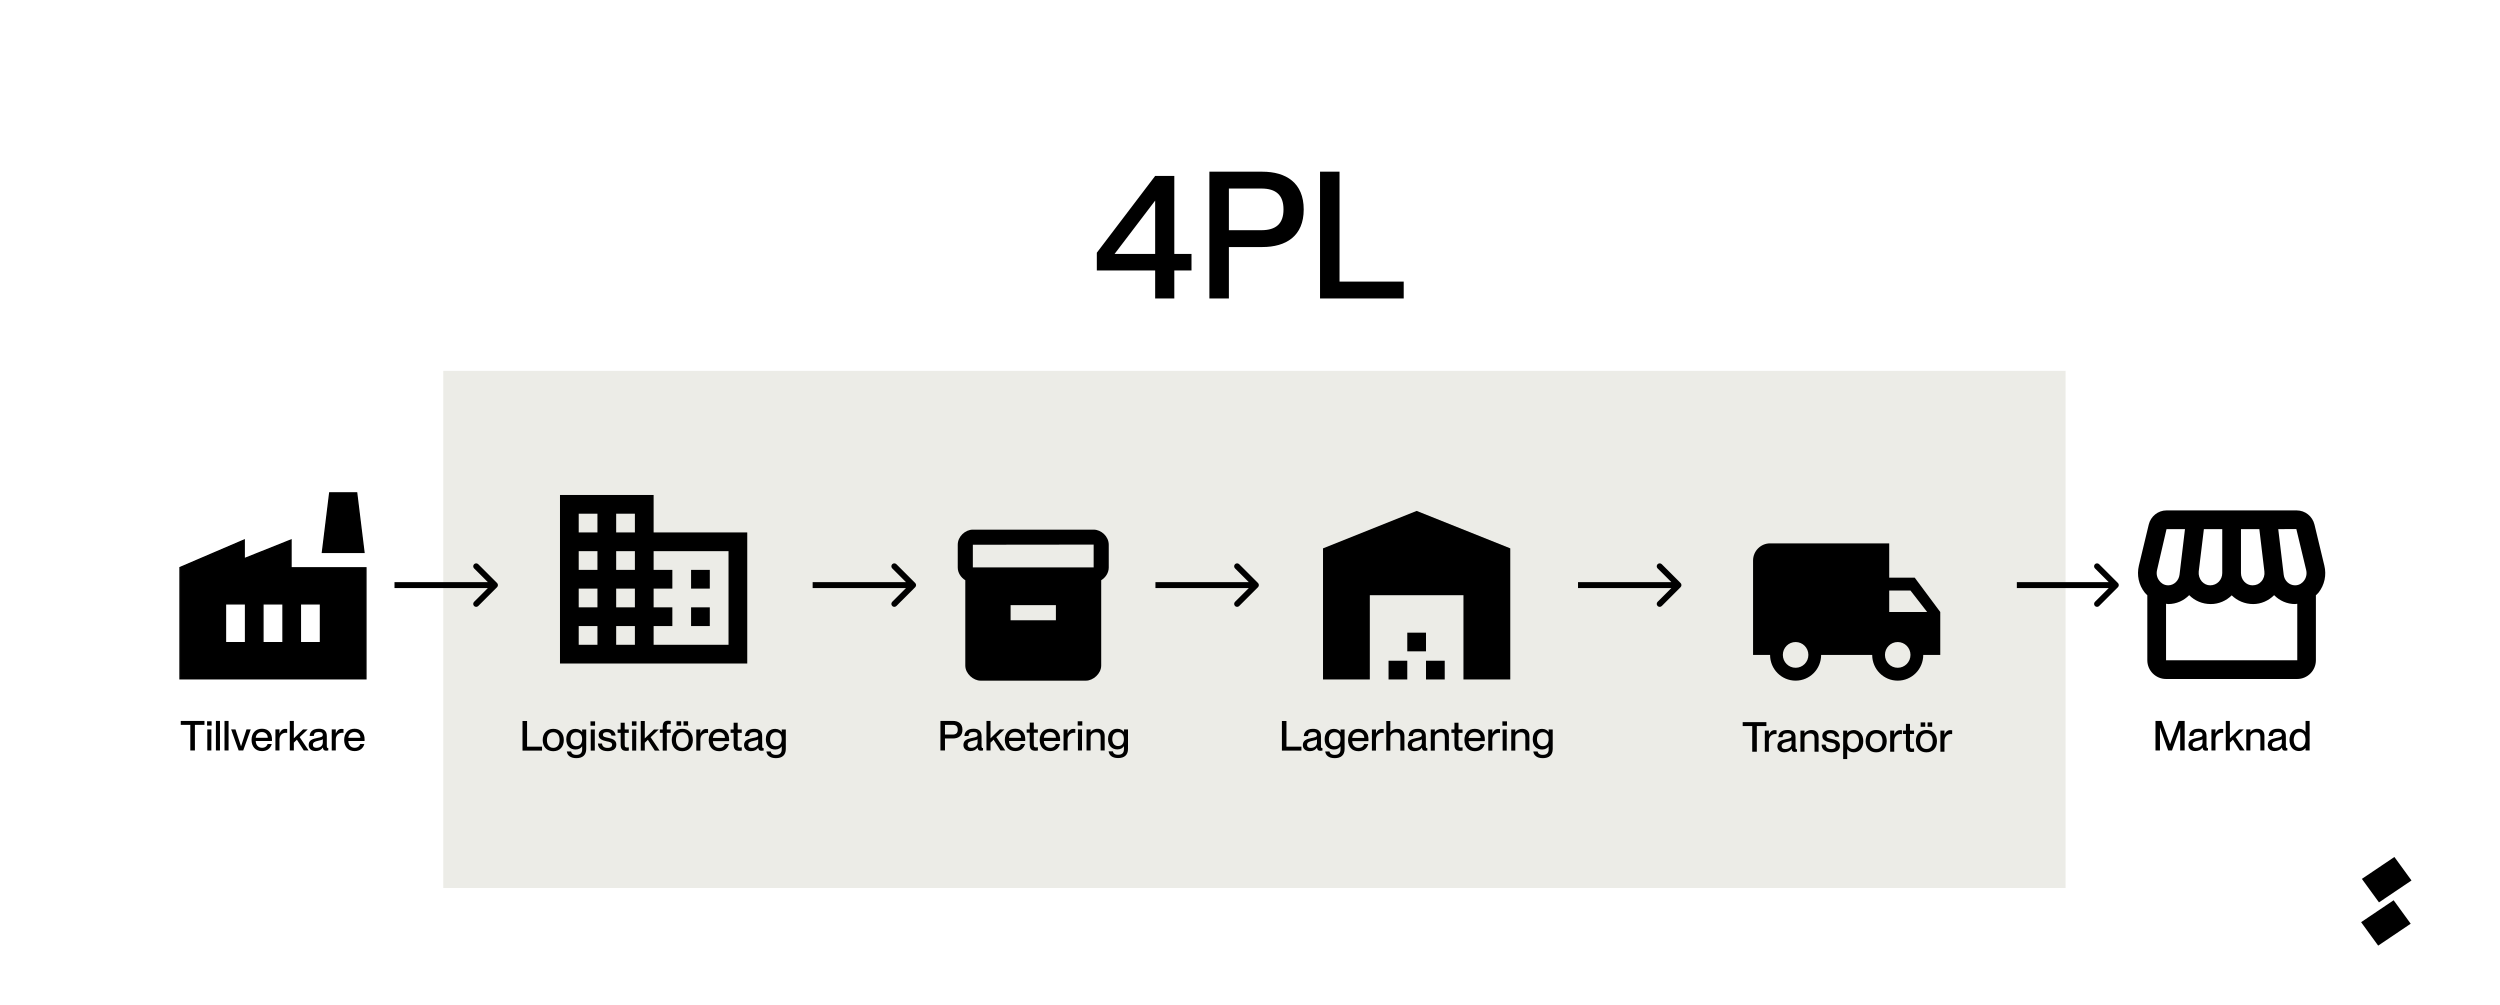 <?xml version="1.0" encoding="UTF-8"?> <svg xmlns="http://www.w3.org/2000/svg" width="1692" height="680" viewBox="0 0 1692 680" fill="none"><rect width="1692" height="680" fill="white"></rect><rect x="300" y="251" width="1098" height="350" fill="#ECECE7"></rect><path d="M781.811 202V183.04H742.331V171.04L781.811 119.08H794.771V171.88H806.411V183.04H794.771V202H781.811ZM754.331 171.88H781.811V135.76L754.331 171.88ZM818.512 202V116.2H854.272C870.472 116.2 882.352 123.76 882.352 141.76C882.352 159.76 870.472 167.2 854.272 167.2H831.712V202H818.512ZM831.712 155.8H853.672C863.632 155.8 868.672 151.36 868.672 141.76C868.672 132.04 863.632 127.6 853.672 127.6H831.712V155.8ZM893.395 202V116.2H906.595V190.6H950.035V202H893.395Z" fill="black"></path><path d="M1620.53 580.001L1598.52 594.836L1610.09 610.739L1632.1 595.903L1620.53 580.001Z" fill="black"></path><path d="M1620.01 609.29L1598 624.125L1609.55 640.003L1631.56 625.168L1620.01 609.29Z" fill="black"></path><path d="M128.805 507.93V490.57H122.337V487.91H138.381V490.57H131.913V507.93H128.805ZM140.3 507.93V493.65H143.044V507.93H140.3ZM140.132 491.102V488.134H143.24V491.102H140.132ZM146.125 507.93V487.91H148.869V507.93H146.125ZM151.949 507.93V487.91H154.693V507.93H151.949ZM161.525 507.93L156.429 493.65H159.369L163.121 505.102H163.149L166.845 493.65H169.701L164.605 507.93H161.525ZM177.308 508.35C172.772 508.35 170.252 505.13 170.252 500.762C170.252 496.282 172.94 493.202 177.308 493.202C181.648 493.202 184.084 496.058 184.084 500.482C184.084 500.874 184.084 501.294 184.056 501.518H173.08C173.136 503.898 174.536 506.11 177.364 506.11C179.884 506.11 180.864 504.486 181.116 503.534H183.916C183.16 506.278 181.06 508.35 177.308 508.35ZM173.08 499.362H181.228C181.228 497.122 179.66 495.442 177.224 495.442C174.928 495.442 173.248 497.01 173.08 499.362ZM189.146 500.538V507.93H186.402V493.65H189.146V496.366H189.202C189.958 494.574 191.106 493.314 193.038 493.314C193.542 493.314 193.934 493.342 194.354 493.398V496.03C194.018 495.974 193.766 495.946 193.43 495.946C190.938 495.946 189.146 497.822 189.146 500.538ZM196.136 507.93V487.91H198.88V499.698L205.124 493.65H208.288L202.8 498.886L208.876 507.93H205.628L200.952 500.622L198.88 502.61V507.93H196.136ZM213.592 508.322C210.736 508.322 208.916 506.67 208.916 504.234C208.916 501.042 211.324 500.09 214.88 499.418C217.12 498.998 218.492 498.718 218.492 497.318C218.492 496.282 217.876 495.414 215.776 495.414C213.284 495.414 212.528 496.198 212.388 498.102H209.588C209.728 495.358 211.52 493.202 215.888 493.202C218.828 493.202 221.18 494.434 221.18 498.13V504.682C221.18 505.718 221.32 506.25 221.852 506.25C221.936 506.25 222.02 506.25 222.188 506.222V507.902C221.712 508.014 221.236 508.07 220.788 508.07C219.416 508.07 218.688 507.538 218.52 505.914H218.464C217.54 507.398 215.916 508.322 213.592 508.322ZM211.772 504.038C211.772 505.382 212.5 506.11 214.208 506.11C216.672 506.11 218.492 504.85 218.492 502.358V500.314C218.044 500.734 216.812 501.042 215.356 501.35C212.836 501.854 211.772 502.554 211.772 504.038ZM227.263 500.538V507.93H224.519V493.65H227.263V496.366H227.319C228.075 494.574 229.223 493.314 231.155 493.314C231.659 493.314 232.051 493.342 232.471 493.398V496.03C232.135 495.974 231.883 495.946 231.547 495.946C229.055 495.946 227.263 497.822 227.263 500.538ZM239.98 508.35C235.444 508.35 232.924 505.13 232.924 500.762C232.924 496.282 235.612 493.202 239.98 493.202C244.32 493.202 246.756 496.058 246.756 500.482C246.756 500.874 246.756 501.294 246.728 501.518H235.752C235.808 503.898 237.208 506.11 240.036 506.11C242.556 506.11 243.536 504.486 243.788 503.534H246.588C245.832 506.278 243.732 508.35 239.98 508.35ZM235.752 499.362H243.9C243.9 497.122 242.332 495.442 239.896 495.442C237.6 495.442 235.92 497.01 235.752 499.362Z" fill="black"></path><path d="M121.878 384.145L165.235 365.563V377.479V378.217L165.921 377.943L196.919 365.544V383.815V384.315H197.419H247.614V459.357H121.878V384.145ZM177.909 434.51V435.01H178.409H191.083H191.583V434.51V409.163V408.663H191.083H178.409H177.909V409.163V434.51ZM152.562 434.51V435.01H153.062H165.735H166.235V434.51V409.163V408.663H165.735H153.062H152.562V409.163V434.51ZM216.93 409.163V408.663H216.43H203.756H203.256V409.163V434.51V435.01H203.756H216.43H216.93V434.51V409.163ZM241.335 333.621L246.281 373.81H218.262L223.209 333.621H241.335Z" fill="black" stroke="black"></path><path d="M1458.84 507.93V487.91H1462.9L1468.66 503.646H1468.72L1474.52 487.91H1478.58V507.93H1475.55V492.39H1475.5L1469.98 507.93H1467.43L1461.92 492.39H1461.86V507.93H1458.84ZM1485.77 508.322C1482.91 508.322 1481.09 506.67 1481.09 504.234C1481.09 501.042 1483.5 500.09 1487.06 499.418C1489.3 498.998 1490.67 498.718 1490.67 497.318C1490.67 496.282 1490.05 495.414 1487.95 495.414C1485.46 495.414 1484.7 496.198 1484.56 498.102H1481.76C1481.9 495.358 1483.7 493.202 1488.06 493.202C1491 493.202 1493.36 494.434 1493.36 498.13V504.682C1493.36 505.718 1493.5 506.25 1494.03 506.25C1494.11 506.25 1494.2 506.25 1494.36 506.222V507.902C1493.89 508.014 1493.41 508.07 1492.96 508.07C1491.59 508.07 1490.86 507.538 1490.7 505.914H1490.64C1489.72 507.398 1488.09 508.322 1485.77 508.322ZM1483.95 504.038C1483.95 505.382 1484.68 506.11 1486.38 506.11C1488.85 506.11 1490.67 504.85 1490.67 502.358V500.314C1490.22 500.734 1488.99 501.042 1487.53 501.35C1485.01 501.854 1483.95 502.554 1483.95 504.038ZM1499.44 500.538V507.93H1496.7V493.65H1499.44V496.366H1499.5C1500.25 494.574 1501.4 493.314 1503.33 493.314C1503.84 493.314 1504.23 493.342 1504.65 493.398V496.03C1504.31 495.974 1504.06 495.946 1503.72 495.946C1501.23 495.946 1499.44 497.822 1499.44 500.538ZM1506.43 507.93V487.91H1509.17V499.698L1515.42 493.65H1518.58L1513.09 498.886L1519.17 507.93H1515.92L1511.25 500.622L1509.17 502.61V507.93H1506.43ZM1529.81 498.774C1529.81 496.87 1528.97 495.582 1526.9 495.582C1524.55 495.582 1523.04 497.01 1523.04 499.166V507.93H1520.29V493.65H1523.04V495.442H1523.09C1523.85 494.35 1525.33 493.23 1527.8 493.23C1530.43 493.23 1532.56 494.742 1532.56 498.018V507.93H1529.81V498.774ZM1539.47 508.322C1536.62 508.322 1534.8 506.67 1534.8 504.234C1534.8 501.042 1537.2 500.09 1540.76 499.418C1543 498.998 1544.37 498.718 1544.37 497.318C1544.37 496.282 1543.76 495.414 1541.66 495.414C1539.16 495.414 1538.41 496.198 1538.27 498.102H1535.47C1535.61 495.358 1537.4 493.202 1541.77 493.202C1544.71 493.202 1547.06 494.434 1547.06 498.13V504.682C1547.06 505.718 1547.2 506.25 1547.73 506.25C1547.82 506.25 1547.9 506.25 1548.07 506.222V507.902C1547.59 508.014 1547.12 508.07 1546.67 508.07C1545.3 508.07 1544.57 507.538 1544.4 505.914H1544.34C1543.42 507.398 1541.8 508.322 1539.47 508.322ZM1537.65 504.038C1537.65 505.382 1538.38 506.11 1540.09 506.11C1542.55 506.11 1544.37 504.85 1544.37 502.358V500.314C1543.92 500.734 1542.69 501.042 1541.24 501.35C1538.72 501.854 1537.65 502.554 1537.65 504.038ZM1555.95 508.322C1552.31 508.322 1549.53 505.494 1549.53 500.79C1549.53 496.086 1552.31 493.23 1555.95 493.23C1558.19 493.23 1559.56 494.266 1560.34 495.386H1560.4V487.91H1563.14V507.93H1560.4V506.25H1560.34C1559.56 507.258 1558.19 508.322 1555.95 508.322ZM1552.39 500.79C1552.39 503.59 1553.71 506.054 1556.39 506.054C1558.86 506.054 1560.37 504.01 1560.37 500.79C1560.37 497.542 1558.86 495.526 1556.39 495.526C1553.71 495.526 1552.39 497.99 1552.39 500.79Z" fill="black"></path><path d="M1573.11 382.775L1566.45 355.074C1565.06 349.37 1560.11 345.439 1554.35 345.439H1466.3C1460.59 345.439 1455.59 349.433 1454.26 355.074L1447.6 382.775C1446.08 389.241 1447.47 395.833 1451.53 401.031C1452.04 401.728 1452.73 402.235 1453.3 402.869V446.861C1453.3 453.833 1459.01 459.538 1465.98 459.538H1554.73C1561.7 459.538 1567.4 453.833 1567.4 446.861V402.869C1567.97 402.299 1568.67 401.728 1569.18 401.094C1573.24 395.897 1574.69 389.241 1573.11 382.775ZM1554.16 358.054L1560.81 385.754C1561.45 388.417 1560.87 391.079 1559.23 393.171C1558.34 394.312 1556.44 396.15 1553.27 396.15C1549.4 396.15 1546.04 393.044 1545.6 388.924L1541.92 358.117L1554.16 358.054ZM1516.69 358.117H1529.12L1532.54 386.769C1532.86 389.241 1532.1 391.713 1530.45 393.551C1529.05 395.199 1527.03 396.15 1524.43 396.15C1520.18 396.15 1516.69 392.41 1516.69 387.846V358.117ZM1488.1 386.769L1491.59 358.117H1504.02V387.846C1504.02 392.41 1500.53 396.15 1495.84 396.15C1493.68 396.15 1491.72 395.199 1490.2 393.551C1488.61 391.713 1487.85 389.241 1488.1 386.769ZM1459.9 385.754L1466.3 358.117H1478.79L1475.11 388.924C1474.6 393.044 1471.31 396.15 1467.44 396.15C1464.33 396.15 1462.37 394.312 1461.55 393.171C1459.83 391.142 1459.26 388.417 1459.9 385.754ZM1465.98 446.861V408.638C1466.49 408.701 1466.93 408.828 1467.44 408.828C1472.96 408.828 1477.96 406.546 1481.64 402.806C1485.44 406.609 1490.51 408.828 1496.28 408.828C1501.8 408.828 1506.74 406.546 1510.42 402.933C1514.16 406.546 1519.23 408.828 1524.93 408.828C1530.26 408.828 1535.33 406.609 1539.13 402.806C1542.81 406.546 1547.82 408.828 1553.33 408.828C1553.84 408.828 1554.28 408.701 1554.79 408.638V446.861H1465.98Z" fill="black"></path><path d="M353.638 508V487.98H356.718V505.34H366.854V508H353.638ZM374.449 508.42C369.997 508.42 367.309 505.34 367.309 500.86C367.309 496.408 369.997 493.272 374.477 493.272C378.901 493.272 381.589 496.38 381.589 500.832C381.589 505.312 378.901 508.42 374.449 508.42ZM370.165 500.86C370.165 503.828 371.509 506.152 374.477 506.152C377.389 506.152 378.733 503.828 378.733 500.86C378.733 497.864 377.389 495.568 374.477 495.568C371.509 495.568 370.165 497.864 370.165 500.86ZM390.057 513.124C385.969 513.124 383.925 511.164 383.645 508.588H386.501C386.781 509.876 387.733 510.884 390.057 510.884C392.661 510.884 394.005 509.736 394.005 507.048V505.116H393.949C393.165 506.264 391.849 507.272 389.553 507.272C385.997 507.272 383.253 504.864 383.253 500.3C383.253 495.708 385.997 493.3 389.553 493.3C391.849 493.3 393.165 494.392 393.949 495.4H394.005V493.72H396.749V506.88C396.749 511.192 394.145 513.124 390.057 513.124ZM386.109 500.3C386.109 502.988 387.369 505.004 390.057 505.004C392.521 505.004 393.977 503.408 393.977 500.3C393.977 497.164 392.521 495.596 390.057 495.596C387.369 495.596 386.109 497.612 386.109 500.3ZM399.811 508V493.72H402.555V508H399.811ZM399.643 491.172V488.204H402.751V491.172H399.643ZM411.264 508.392C406.924 508.392 404.768 506.152 404.684 503.24H407.456C407.568 504.892 408.576 506.18 411.236 506.18C413.644 506.18 414.288 505.116 414.288 504.08C414.288 502.288 412.384 502.092 410.536 501.7C408.044 501.112 405.188 500.384 405.188 497.416C405.188 494.952 407.176 493.3 410.62 493.3C414.54 493.3 416.416 495.4 416.612 497.864H413.84C413.644 496.772 413.056 495.512 410.676 495.512C408.828 495.512 408.044 496.24 408.044 497.304C408.044 498.788 409.64 498.928 411.656 499.376C414.288 499.992 417.144 500.748 417.144 503.94C417.144 506.712 415.016 508.392 411.264 508.392ZM423.848 508.168C421.496 508.168 420.068 507.272 420.068 503.968V495.988H417.996V493.72H420.068V489.128H422.812V493.72H425.556V495.988H422.812V504.052C422.812 505.564 423.232 505.9 424.408 505.9C424.884 505.9 425.108 505.872 425.584 505.788V508C424.884 508.14 424.436 508.168 423.848 508.168ZM427.839 508V493.72H430.583V508H427.839ZM427.671 491.172V488.204H430.779V491.172H427.671ZM433.663 508V487.98H436.407V499.768L442.651 493.72H445.815L440.327 498.956L446.403 508H443.155L438.479 500.692L436.407 502.68V508H433.663ZM448.534 491.984C448.534 488.68 449.906 487.784 452.23 487.784C452.762 487.784 453.182 487.84 453.966 487.952V490.164C453.406 490.108 453.182 490.08 452.79 490.08C451.642 490.08 451.306 490.416 451.306 491.928V493.72H453.966V495.988H451.306V508H448.534V495.988H446.574V493.72H448.534V491.984ZM461.785 508.42C457.333 508.42 454.645 505.34 454.645 500.86C454.645 496.408 457.333 493.272 461.813 493.272C466.237 493.272 468.925 496.38 468.925 500.832C468.925 505.312 466.237 508.42 461.785 508.42ZM457.501 500.86C457.501 503.828 458.845 506.152 461.813 506.152C464.725 506.152 466.069 503.828 466.069 500.86C466.069 497.864 464.725 495.568 461.813 495.568C458.845 495.568 457.501 497.864 457.501 500.86ZM457.893 491.116V488.148H461.001V491.116H457.893ZM462.597 491.116V488.148H465.705V491.116H462.597ZM474.005 500.608V508H471.261V493.72H474.005V496.436H474.061C474.817 494.644 475.965 493.384 477.897 493.384C478.401 493.384 478.793 493.412 479.213 493.468V496.1C478.877 496.044 478.625 496.016 478.289 496.016C475.797 496.016 474.005 497.892 474.005 500.608ZM486.722 508.42C482.186 508.42 479.666 505.2 479.666 500.832C479.666 496.352 482.354 493.272 486.722 493.272C491.062 493.272 493.498 496.128 493.498 500.552C493.498 500.944 493.498 501.364 493.47 501.588H482.494C482.55 503.968 483.95 506.18 486.778 506.18C489.298 506.18 490.278 504.556 490.53 503.604H493.33C492.574 506.348 490.474 508.42 486.722 508.42ZM482.494 499.432H490.642C490.642 497.192 489.074 495.512 486.638 495.512C484.342 495.512 482.662 497.08 482.494 499.432ZM500.301 508.168C497.949 508.168 496.521 507.272 496.521 503.968V495.988H494.449V493.72H496.521V489.128H499.265V493.72H502.009V495.988H499.265V504.052C499.265 505.564 499.685 505.9 500.861 505.9C501.337 505.9 501.561 505.872 502.037 505.788V508C501.337 508.14 500.889 508.168 500.301 508.168ZM508.24 508.392C505.384 508.392 503.564 506.74 503.564 504.304C503.564 501.112 505.972 500.16 509.528 499.488C511.768 499.068 513.14 498.788 513.14 497.388C513.14 496.352 512.524 495.484 510.424 495.484C507.932 495.484 507.176 496.268 507.036 498.172H504.236C504.376 495.428 506.168 493.272 510.536 493.272C513.476 493.272 515.828 494.504 515.828 498.2V504.752C515.828 505.788 515.968 506.32 516.5 506.32C516.584 506.32 516.668 506.32 516.836 506.292V507.972C516.36 508.084 515.884 508.14 515.436 508.14C514.064 508.14 513.336 507.608 513.168 505.984H513.112C512.188 507.468 510.564 508.392 508.24 508.392ZM506.42 504.108C506.42 505.452 507.148 506.18 508.856 506.18C511.32 506.18 513.14 504.92 513.14 502.428V500.384C512.692 500.804 511.46 501.112 510.004 501.42C507.484 501.924 506.42 502.624 506.42 504.108ZM525.135 513.124C521.047 513.124 519.003 511.164 518.723 508.588H521.579C521.859 509.876 522.811 510.884 525.135 510.884C527.739 510.884 529.083 509.736 529.083 507.048V505.116H529.027C528.243 506.264 526.927 507.272 524.631 507.272C521.075 507.272 518.331 504.864 518.331 500.3C518.331 495.708 521.075 493.3 524.631 493.3C526.927 493.3 528.243 494.392 529.027 495.4H529.083V493.72H531.827V506.88C531.827 511.192 529.223 513.124 525.135 513.124ZM521.187 500.3C521.187 502.988 522.447 505.004 525.135 505.004C527.599 505.004 529.055 503.408 529.055 500.3C529.055 497.164 527.599 495.596 525.135 495.596C522.447 495.596 521.187 497.612 521.187 500.3Z" fill="black"></path><path d="M442.37 360.348V335H379V449.066H505.74V360.348H442.37ZM404.348 436.392H391.674V423.718H404.348V436.392ZM404.348 411.044H391.674V398.37H404.348V411.044ZM404.348 385.696H391.674V373.022H404.348V385.696ZM404.348 360.348H391.674V347.674H404.348V360.348ZM429.696 436.392H417.022V423.718H429.696V436.392ZM429.696 411.044H417.022V398.37H429.696V411.044ZM429.696 385.696H417.022V373.022H429.696V385.696ZM429.696 360.348H417.022V347.674H429.696V360.348ZM493.066 436.392H442.37V423.718H455.044V411.044H442.37V398.37H455.044V385.696H442.37V373.022H493.066V436.392ZM480.392 385.696H467.718V398.37H480.392V385.696ZM480.392 411.044H467.718V423.718H480.392V411.044Z" fill="black"></path><path d="M851.414 397.414C852.195 396.633 852.195 395.367 851.414 394.586L838.686 381.858C837.905 381.077 836.639 381.077 835.858 381.858C835.077 382.639 835.077 383.905 835.858 384.686L847.172 396L835.858 407.314C835.077 408.095 835.077 409.361 835.858 410.142C836.639 410.923 837.905 410.923 838.686 410.142L851.414 397.414ZM782 398H850V394H782V398Z" fill="black"></path><path d="M1137.41 397.414C1138.2 396.633 1138.2 395.367 1137.41 394.586L1124.69 381.858C1123.91 381.077 1122.64 381.077 1121.86 381.858C1121.08 382.639 1121.08 383.905 1121.86 384.686L1133.17 396L1121.86 407.314C1121.08 408.095 1121.08 409.361 1121.86 410.142C1122.64 410.923 1123.91 410.923 1124.69 410.142L1137.41 397.414ZM1068 398H1136V394H1068V398Z" fill="black"></path><path d="M1433.41 397.414C1434.2 396.633 1434.2 395.367 1433.41 394.586L1420.69 381.858C1419.91 381.077 1418.64 381.077 1417.86 381.858C1417.08 382.639 1417.08 383.905 1417.86 384.686L1429.17 396L1417.86 407.314C1417.08 408.095 1417.08 409.361 1417.86 410.142C1418.64 410.923 1419.91 410.923 1420.69 410.142L1433.41 397.414ZM1365 398H1432V394H1365V398Z" fill="black"></path><path d="M336.414 397.414C337.195 396.633 337.195 395.367 336.414 394.586L323.686 381.858C322.905 381.077 321.639 381.077 320.858 381.858C320.077 382.639 320.077 383.905 320.858 384.686L332.172 396L320.858 407.314C320.077 408.095 320.077 409.361 320.858 410.142C321.639 410.923 322.905 410.923 323.686 410.142L336.414 397.414ZM267 398H335V394H267V398Z" fill="black"></path><path d="M619.414 397.414C620.195 396.633 620.195 395.367 619.414 394.586L606.686 381.858C605.905 381.077 604.639 381.077 603.858 381.858C603.077 382.639 603.077 383.905 603.858 384.686L615.172 396L603.858 407.314C603.077 408.095 603.077 409.361 603.858 410.142C604.639 410.923 605.905 410.923 606.686 410.142L619.414 397.414ZM550 398H618V394H550V398Z" fill="black"></path><path d="M1185.91 508.773V491.413H1179.45V488.753H1195.49V491.413H1189.02V508.773H1185.91ZM1197.17 501.381V508.773H1194.43V494.493H1197.17V497.209H1197.23C1197.99 495.417 1199.13 494.157 1201.07 494.157C1201.57 494.157 1201.96 494.185 1202.38 494.241V496.873C1202.05 496.817 1201.79 496.789 1201.46 496.789C1198.97 496.789 1197.17 498.665 1197.17 501.381ZM1207.62 509.165C1204.76 509.165 1202.94 507.513 1202.94 505.077C1202.94 501.885 1205.35 500.933 1208.91 500.261C1211.15 499.841 1212.52 499.561 1212.52 498.161C1212.52 497.125 1211.9 496.257 1209.8 496.257C1207.31 496.257 1206.56 497.041 1206.42 498.945H1203.62C1203.76 496.201 1205.55 494.045 1209.92 494.045C1212.86 494.045 1215.21 495.277 1215.21 498.973V505.525C1215.21 506.561 1215.35 507.093 1215.88 507.093C1215.96 507.093 1216.05 507.093 1216.22 507.065V508.745C1215.74 508.857 1215.26 508.913 1214.82 508.913C1213.44 508.913 1212.72 508.381 1212.55 506.757H1212.49C1211.57 508.241 1209.94 509.165 1207.62 509.165ZM1205.8 504.881C1205.8 506.225 1206.53 506.953 1208.24 506.953C1210.7 506.953 1212.52 505.693 1212.52 503.201V501.157C1212.07 501.577 1210.84 501.885 1209.38 502.193C1206.86 502.697 1205.8 503.397 1205.8 504.881ZM1228.07 499.617C1228.07 497.713 1227.23 496.425 1225.15 496.425C1222.8 496.425 1221.29 497.853 1221.29 500.009V508.773H1218.55V494.493H1221.29V496.285H1221.35C1222.1 495.193 1223.59 494.073 1226.05 494.073C1228.68 494.073 1230.81 495.585 1230.81 498.861V508.773H1228.07V499.617ZM1239.41 509.165C1235.07 509.165 1232.91 506.925 1232.83 504.013H1235.6C1235.71 505.665 1236.72 506.953 1239.38 506.953C1241.79 506.953 1242.43 505.889 1242.43 504.853C1242.43 503.061 1240.53 502.865 1238.68 502.473C1236.19 501.885 1233.33 501.157 1233.33 498.189C1233.33 495.725 1235.32 494.073 1238.76 494.073C1242.68 494.073 1244.56 496.173 1244.75 498.637H1241.98C1241.79 497.545 1241.2 496.285 1238.82 496.285C1236.97 496.285 1236.19 497.013 1236.19 498.077C1236.19 499.561 1237.78 499.701 1239.8 500.149C1242.43 500.765 1245.29 501.521 1245.29 504.713C1245.29 507.485 1243.16 509.165 1239.41 509.165ZM1254.65 509.165C1252.41 509.165 1251.03 508.157 1250.25 507.009H1250.19V513.729H1247.45V494.493H1250.19V496.173H1250.25C1251.03 495.165 1252.41 494.073 1254.65 494.073C1258.29 494.073 1261.06 496.929 1261.06 501.633C1261.06 506.337 1258.29 509.165 1254.65 509.165ZM1250.22 501.633C1250.22 504.853 1251.73 506.897 1254.2 506.897C1256.89 506.897 1258.17 504.433 1258.17 501.633C1258.17 498.833 1256.89 496.369 1254.2 496.369C1251.73 496.369 1250.22 498.385 1250.22 501.633ZM1269.8 509.193C1265.35 509.193 1262.66 506.113 1262.66 501.633C1262.66 497.181 1265.35 494.045 1269.83 494.045C1274.25 494.045 1276.94 497.153 1276.94 501.605C1276.94 506.085 1274.25 509.193 1269.8 509.193ZM1265.52 501.633C1265.52 504.601 1266.86 506.925 1269.83 506.925C1272.74 506.925 1274.09 504.601 1274.09 501.633C1274.09 498.637 1272.74 496.341 1269.83 496.341C1266.86 496.341 1265.52 498.637 1265.52 501.633ZM1282.02 501.381V508.773H1279.28V494.493H1282.02V497.209H1282.08C1282.83 495.417 1283.98 494.157 1285.91 494.157C1286.42 494.157 1286.81 494.185 1287.23 494.241V496.873C1286.89 496.817 1286.64 496.789 1286.31 496.789C1283.81 496.789 1282.02 498.665 1282.02 501.381ZM1293.72 508.941C1291.36 508.941 1289.94 508.045 1289.94 504.741V496.761H1287.86V494.493H1289.94V489.901H1292.68V494.493H1295.42V496.761H1292.68V504.825C1292.68 506.337 1293.1 506.673 1294.28 506.673C1294.75 506.673 1294.98 506.645 1295.45 506.561V508.773C1294.75 508.913 1294.3 508.941 1293.72 508.941ZM1303.79 509.193C1299.34 509.193 1296.65 506.113 1296.65 501.633C1296.65 497.181 1299.34 494.045 1303.82 494.045C1308.24 494.045 1310.93 497.153 1310.93 501.605C1310.93 506.085 1308.24 509.193 1303.79 509.193ZM1299.51 501.633C1299.51 504.601 1300.85 506.925 1303.82 506.925C1306.73 506.925 1308.07 504.601 1308.07 501.633C1308.07 498.637 1306.73 496.341 1303.82 496.341C1300.85 496.341 1299.51 498.637 1299.51 501.633ZM1299.9 491.889V488.921H1303.01V491.889H1299.9ZM1304.6 491.889V488.921H1307.71V491.889H1304.6ZM1316.01 501.381V508.773H1313.27V494.493H1316.01V497.209H1316.07C1316.82 495.417 1317.97 494.157 1319.9 494.157C1320.41 494.157 1320.8 494.185 1321.22 494.241V496.873C1320.88 496.817 1320.63 496.789 1320.29 496.789C1317.8 496.789 1316.01 498.665 1316.01 501.381Z" fill="black"></path><path d="M1295.89 390.977H1278.62V367.75H1197.99C1191.66 367.75 1186.47 372.976 1186.47 379.364V443.238H1197.99C1197.99 452.877 1205.71 460.659 1215.27 460.659C1224.83 460.659 1232.54 452.877 1232.54 443.238H1267.1C1267.1 452.877 1274.81 460.659 1284.37 460.659C1293.93 460.659 1301.65 452.877 1301.65 443.238H1313.17V414.204L1295.89 390.977ZM1215.27 451.948C1210.49 451.948 1206.63 448.058 1206.63 443.238C1206.63 438.419 1210.49 434.528 1215.27 434.528C1220.05 434.528 1223.91 438.419 1223.91 443.238C1223.91 448.058 1220.05 451.948 1215.27 451.948ZM1293.01 399.687L1304.3 414.204H1278.62V399.687H1293.01ZM1284.37 451.948C1279.59 451.948 1275.74 448.058 1275.74 443.238C1275.74 438.419 1279.59 434.528 1284.37 434.528C1289.15 434.528 1293.01 438.419 1293.01 443.238C1293.01 448.058 1289.15 451.948 1284.37 451.948Z" fill="black"></path><path d="M636.485 507.932V487.912H644.829C648.609 487.912 651.381 489.676 651.381 493.876C651.381 498.076 648.609 499.812 644.829 499.812H639.565V507.932H636.485ZM639.565 497.152H644.689C647.013 497.152 648.189 496.116 648.189 493.876C648.189 491.608 647.013 490.572 644.689 490.572H639.565V497.152ZM656.719 508.324C653.863 508.324 652.043 506.672 652.043 504.236C652.043 501.044 654.451 500.092 658.007 499.42C660.247 499 661.619 498.72 661.619 497.32C661.619 496.284 661.003 495.416 658.903 495.416C656.411 495.416 655.655 496.2 655.515 498.104H652.715C652.855 495.36 654.647 493.204 659.015 493.204C661.955 493.204 664.307 494.436 664.307 498.132V504.684C664.307 505.72 664.447 506.252 664.979 506.252C665.063 506.252 665.147 506.252 665.315 506.224V507.904C664.839 508.016 664.363 508.072 663.915 508.072C662.543 508.072 661.815 507.54 661.647 505.916H661.591C660.667 507.4 659.043 508.324 656.719 508.324ZM654.899 504.04C654.899 505.384 655.627 506.112 657.335 506.112C659.799 506.112 661.619 504.852 661.619 502.36V500.316C661.171 500.736 659.939 501.044 658.483 501.352C655.963 501.856 654.899 502.556 654.899 504.04ZM667.646 507.932V487.912H670.39V499.7L676.634 493.652H679.798L674.31 498.888L680.386 507.932H677.138L672.462 500.624L670.39 502.612V507.932H667.646ZM687.126 508.352C682.59 508.352 680.07 505.132 680.07 500.764C680.07 496.284 682.758 493.204 687.126 493.204C691.466 493.204 693.902 496.06 693.902 500.484C693.902 500.876 693.902 501.296 693.874 501.52H682.898C682.954 503.9 684.354 506.112 687.182 506.112C689.702 506.112 690.682 504.488 690.934 503.536H693.734C692.978 506.28 690.878 508.352 687.126 508.352ZM682.898 499.364H691.046C691.046 497.124 689.478 495.444 687.042 495.444C684.746 495.444 683.066 497.012 682.898 499.364ZM700.706 508.1C698.354 508.1 696.926 507.204 696.926 503.9V495.92H694.854V493.652H696.926V489.06H699.67V493.652H702.414V495.92H699.67V503.984C699.67 505.496 700.09 505.832 701.266 505.832C701.742 505.832 701.966 505.804 702.442 505.72V507.932C701.742 508.072 701.294 508.1 700.706 508.1ZM710.724 508.352C706.188 508.352 703.668 505.132 703.668 500.764C703.668 496.284 706.356 493.204 710.724 493.204C715.064 493.204 717.5 496.06 717.5 500.484C717.5 500.876 717.5 501.296 717.472 501.52H706.496C706.552 503.9 707.952 506.112 710.78 506.112C713.3 506.112 714.28 504.488 714.532 503.536H717.332C716.576 506.28 714.476 508.352 710.724 508.352ZM706.496 499.364H714.644C714.644 497.124 713.076 495.444 710.64 495.444C708.344 495.444 706.664 497.012 706.496 499.364ZM722.562 500.54V507.932H719.818V493.652H722.562V496.368H722.618C723.374 494.576 724.522 493.316 726.454 493.316C726.958 493.316 727.35 493.344 727.77 493.4V496.032C727.434 495.976 727.182 495.948 726.846 495.948C724.354 495.948 722.562 497.824 722.562 500.54ZM729.552 507.932V493.652H732.296V507.932H729.552ZM729.384 491.104V488.136H732.492V491.104H729.384ZM744.897 498.776C744.897 496.872 744.057 495.584 741.985 495.584C739.633 495.584 738.121 497.012 738.121 499.168V507.932H735.377V493.652H738.121V495.444H738.177C738.933 494.352 740.417 493.232 742.881 493.232C745.513 493.232 747.641 494.744 747.641 498.02V507.932H744.897V498.776ZM756.739 513.056C752.651 513.056 750.607 511.096 750.327 508.52H753.183C753.463 509.808 754.415 510.816 756.739 510.816C759.343 510.816 760.687 509.668 760.687 506.98V505.048H760.631C759.847 506.196 758.531 507.204 756.235 507.204C752.679 507.204 749.935 504.796 749.935 500.232C749.935 495.64 752.679 493.232 756.235 493.232C758.531 493.232 759.847 494.324 760.631 495.332H760.687V493.652H763.431V506.812C763.431 511.124 760.827 513.056 756.739 513.056ZM752.791 500.232C752.791 502.92 754.051 504.936 756.739 504.936C759.203 504.936 760.659 503.34 760.659 500.232C760.659 497.096 759.203 495.528 756.739 495.528C754.051 495.528 752.791 497.544 752.791 500.232Z" fill="black"></path><path d="M740.183 358.461H658.423C653.313 358.461 648.203 363.06 648.203 368.681V384.062C648.203 387.741 650.4 390.909 653.313 392.698V450.44C653.313 456.061 658.934 460.66 663.533 460.66H735.073C739.672 460.66 745.293 456.061 745.293 450.44V392.698C748.205 390.909 750.402 387.741 750.402 384.062V368.681C750.402 363.06 745.293 358.461 740.183 358.461ZM714.633 419.781H683.973V409.561H714.633V419.781ZM740.183 384.011H658.423V368.681L740.183 368.579V384.011Z" fill="black"></path><path d="M867.595 508V487.98H870.675V505.34H880.811V508H867.595ZM886.435 508.392C883.579 508.392 881.759 506.74 881.759 504.304C881.759 501.112 884.167 500.16 887.723 499.488C889.963 499.068 891.335 498.788 891.335 497.388C891.335 496.352 890.719 495.484 888.619 495.484C886.127 495.484 885.371 496.268 885.231 498.172H882.431C882.571 495.428 884.363 493.272 888.731 493.272C891.671 493.272 894.023 494.504 894.023 498.2V504.752C894.023 505.788 894.163 506.32 894.695 506.32C894.779 506.32 894.863 506.32 895.031 506.292V507.972C894.555 508.084 894.079 508.14 893.631 508.14C892.259 508.14 891.531 507.608 891.363 505.984H891.307C890.383 507.468 888.759 508.392 886.435 508.392ZM884.615 504.108C884.615 505.452 885.343 506.18 887.051 506.18C889.515 506.18 891.335 504.92 891.335 502.428V500.384C890.887 500.804 889.655 501.112 888.199 501.42C885.679 501.924 884.615 502.624 884.615 504.108ZM903.33 513.124C899.242 513.124 897.198 511.164 896.918 508.588H899.774C900.054 509.876 901.006 510.884 903.33 510.884C905.934 510.884 907.278 509.736 907.278 507.048V505.116H907.222C906.438 506.264 905.122 507.272 902.826 507.272C899.27 507.272 896.526 504.864 896.526 500.3C896.526 495.708 899.27 493.3 902.826 493.3C905.122 493.3 906.438 494.392 907.222 495.4H907.278V493.72H910.022V506.88C910.022 511.192 907.418 513.124 903.33 513.124ZM899.382 500.3C899.382 502.988 900.642 505.004 903.33 505.004C905.794 505.004 907.25 503.408 907.25 500.3C907.25 497.164 905.794 495.596 903.33 495.596C900.642 495.596 899.382 497.612 899.382 500.3ZM919.413 508.42C914.877 508.42 912.357 505.2 912.357 500.832C912.357 496.352 915.045 493.272 919.413 493.272C923.753 493.272 926.189 496.128 926.189 500.552C926.189 500.944 926.189 501.364 926.161 501.588H915.185C915.241 503.968 916.641 506.18 919.469 506.18C921.989 506.18 922.969 504.556 923.221 503.604H926.021C925.265 506.348 923.165 508.42 919.413 508.42ZM915.185 499.432H923.333C923.333 497.192 921.765 495.512 919.329 495.512C917.033 495.512 915.353 497.08 915.185 499.432ZM931.251 500.608V508H928.507V493.72H931.251V496.436H931.307C932.063 494.644 933.211 493.384 935.143 493.384C935.647 493.384 936.039 493.412 936.459 493.468V496.1C936.123 496.044 935.871 496.016 935.535 496.016C933.043 496.016 931.251 497.892 931.251 500.608ZM947.761 498.844C947.761 496.94 946.921 495.652 944.849 495.652C942.497 495.652 940.985 497.08 940.985 499.236V508H938.241V487.98H940.985V495.512H941.041C941.797 494.42 943.281 493.3 945.745 493.3C948.377 493.3 950.505 494.812 950.505 498.088V508H947.761V498.844ZM957.42 508.392C954.564 508.392 952.744 506.74 952.744 504.304C952.744 501.112 955.152 500.16 958.708 499.488C960.948 499.068 962.32 498.788 962.32 497.388C962.32 496.352 961.704 495.484 959.604 495.484C957.112 495.484 956.356 496.268 956.216 498.172H953.416C953.556 495.428 955.348 493.272 959.716 493.272C962.656 493.272 965.008 494.504 965.008 498.2V504.752C965.008 505.788 965.148 506.32 965.68 506.32C965.764 506.32 965.848 506.32 966.016 506.292V507.972C965.54 508.084 965.064 508.14 964.616 508.14C963.244 508.14 962.516 507.608 962.348 505.984H962.292C961.368 507.468 959.744 508.392 957.42 508.392ZM955.6 504.108C955.6 505.452 956.328 506.18 958.036 506.18C960.5 506.18 962.32 504.92 962.32 502.428V500.384C961.872 500.804 960.64 501.112 959.184 501.42C956.664 501.924 955.6 502.624 955.6 504.108ZM977.867 498.844C977.867 496.94 977.027 495.652 974.955 495.652C972.603 495.652 971.091 497.08 971.091 499.236V508H968.347V493.72H971.091V495.512H971.147C971.903 494.42 973.387 493.3 975.851 493.3C978.483 493.3 980.611 494.812 980.611 498.088V508H977.867V498.844ZM988.144 508.168C985.792 508.168 984.364 507.272 984.364 503.968V495.988H982.292V493.72H984.364V489.128H987.108V493.72H989.852V495.988H987.108V504.052C987.108 505.564 987.528 505.9 988.704 505.9C989.18 505.9 989.404 505.872 989.88 505.788V508C989.18 508.14 988.732 508.168 988.144 508.168ZM998.163 508.42C993.627 508.42 991.107 505.2 991.107 500.832C991.107 496.352 993.795 493.272 998.163 493.272C1002.5 493.272 1004.94 496.128 1004.94 500.552C1004.94 500.944 1004.94 501.364 1004.91 501.588H993.935C993.991 503.968 995.391 506.18 998.219 506.18C1000.74 506.18 1001.72 504.556 1001.97 503.604H1004.77C1004.01 506.348 1001.91 508.42 998.163 508.42ZM993.935 499.432H1002.08C1002.08 497.192 1000.51 495.512 998.079 495.512C995.783 495.512 994.103 497.08 993.935 499.432ZM1010 500.608V508H1007.26V493.72H1010V496.436H1010.06C1010.81 494.644 1011.96 493.384 1013.89 493.384C1014.4 493.384 1014.79 493.412 1015.21 493.468V496.1C1014.87 496.044 1014.62 496.016 1014.28 496.016C1011.79 496.016 1010 497.892 1010 500.608ZM1016.99 508V493.72H1019.74V508H1016.99ZM1016.82 491.172V488.204H1019.93V491.172H1016.82ZM1032.34 498.844C1032.34 496.94 1031.5 495.652 1029.42 495.652C1027.07 495.652 1025.56 497.08 1025.56 499.236V508H1022.82V493.72H1025.56V495.512H1025.62C1026.37 494.42 1027.86 493.3 1030.32 493.3C1032.95 493.3 1035.08 494.812 1035.08 498.088V508H1032.34V498.844ZM1044.18 513.124C1040.09 513.124 1038.05 511.164 1037.77 508.588H1040.62C1040.9 509.876 1041.85 510.884 1044.18 510.884C1046.78 510.884 1048.13 509.736 1048.13 507.048V505.116H1048.07C1047.29 506.264 1045.97 507.272 1043.67 507.272C1040.12 507.272 1037.37 504.864 1037.37 500.3C1037.37 495.708 1040.12 493.3 1043.67 493.3C1045.97 493.3 1047.29 494.392 1048.07 495.4H1048.13V493.72H1050.87V506.88C1050.87 511.192 1048.27 513.124 1044.18 513.124ZM1040.23 500.3C1040.23 502.988 1041.49 505.004 1044.18 505.004C1046.64 505.004 1048.1 503.408 1048.1 500.3C1048.1 497.164 1046.64 495.596 1044.18 495.596C1041.49 495.596 1040.23 497.612 1040.23 500.3Z" fill="black"></path><path d="M1022.15 459.853V371.138L958.783 345.791L895.415 371.138V459.853H927.099V402.822H990.467V459.853H1022.15ZM952.446 447.18H939.773V459.853H952.446V447.18ZM965.12 428.169H952.446V440.843H965.12V428.169ZM977.793 447.18H965.12V459.853H977.793V447.18Z" fill="black"></path></svg> 